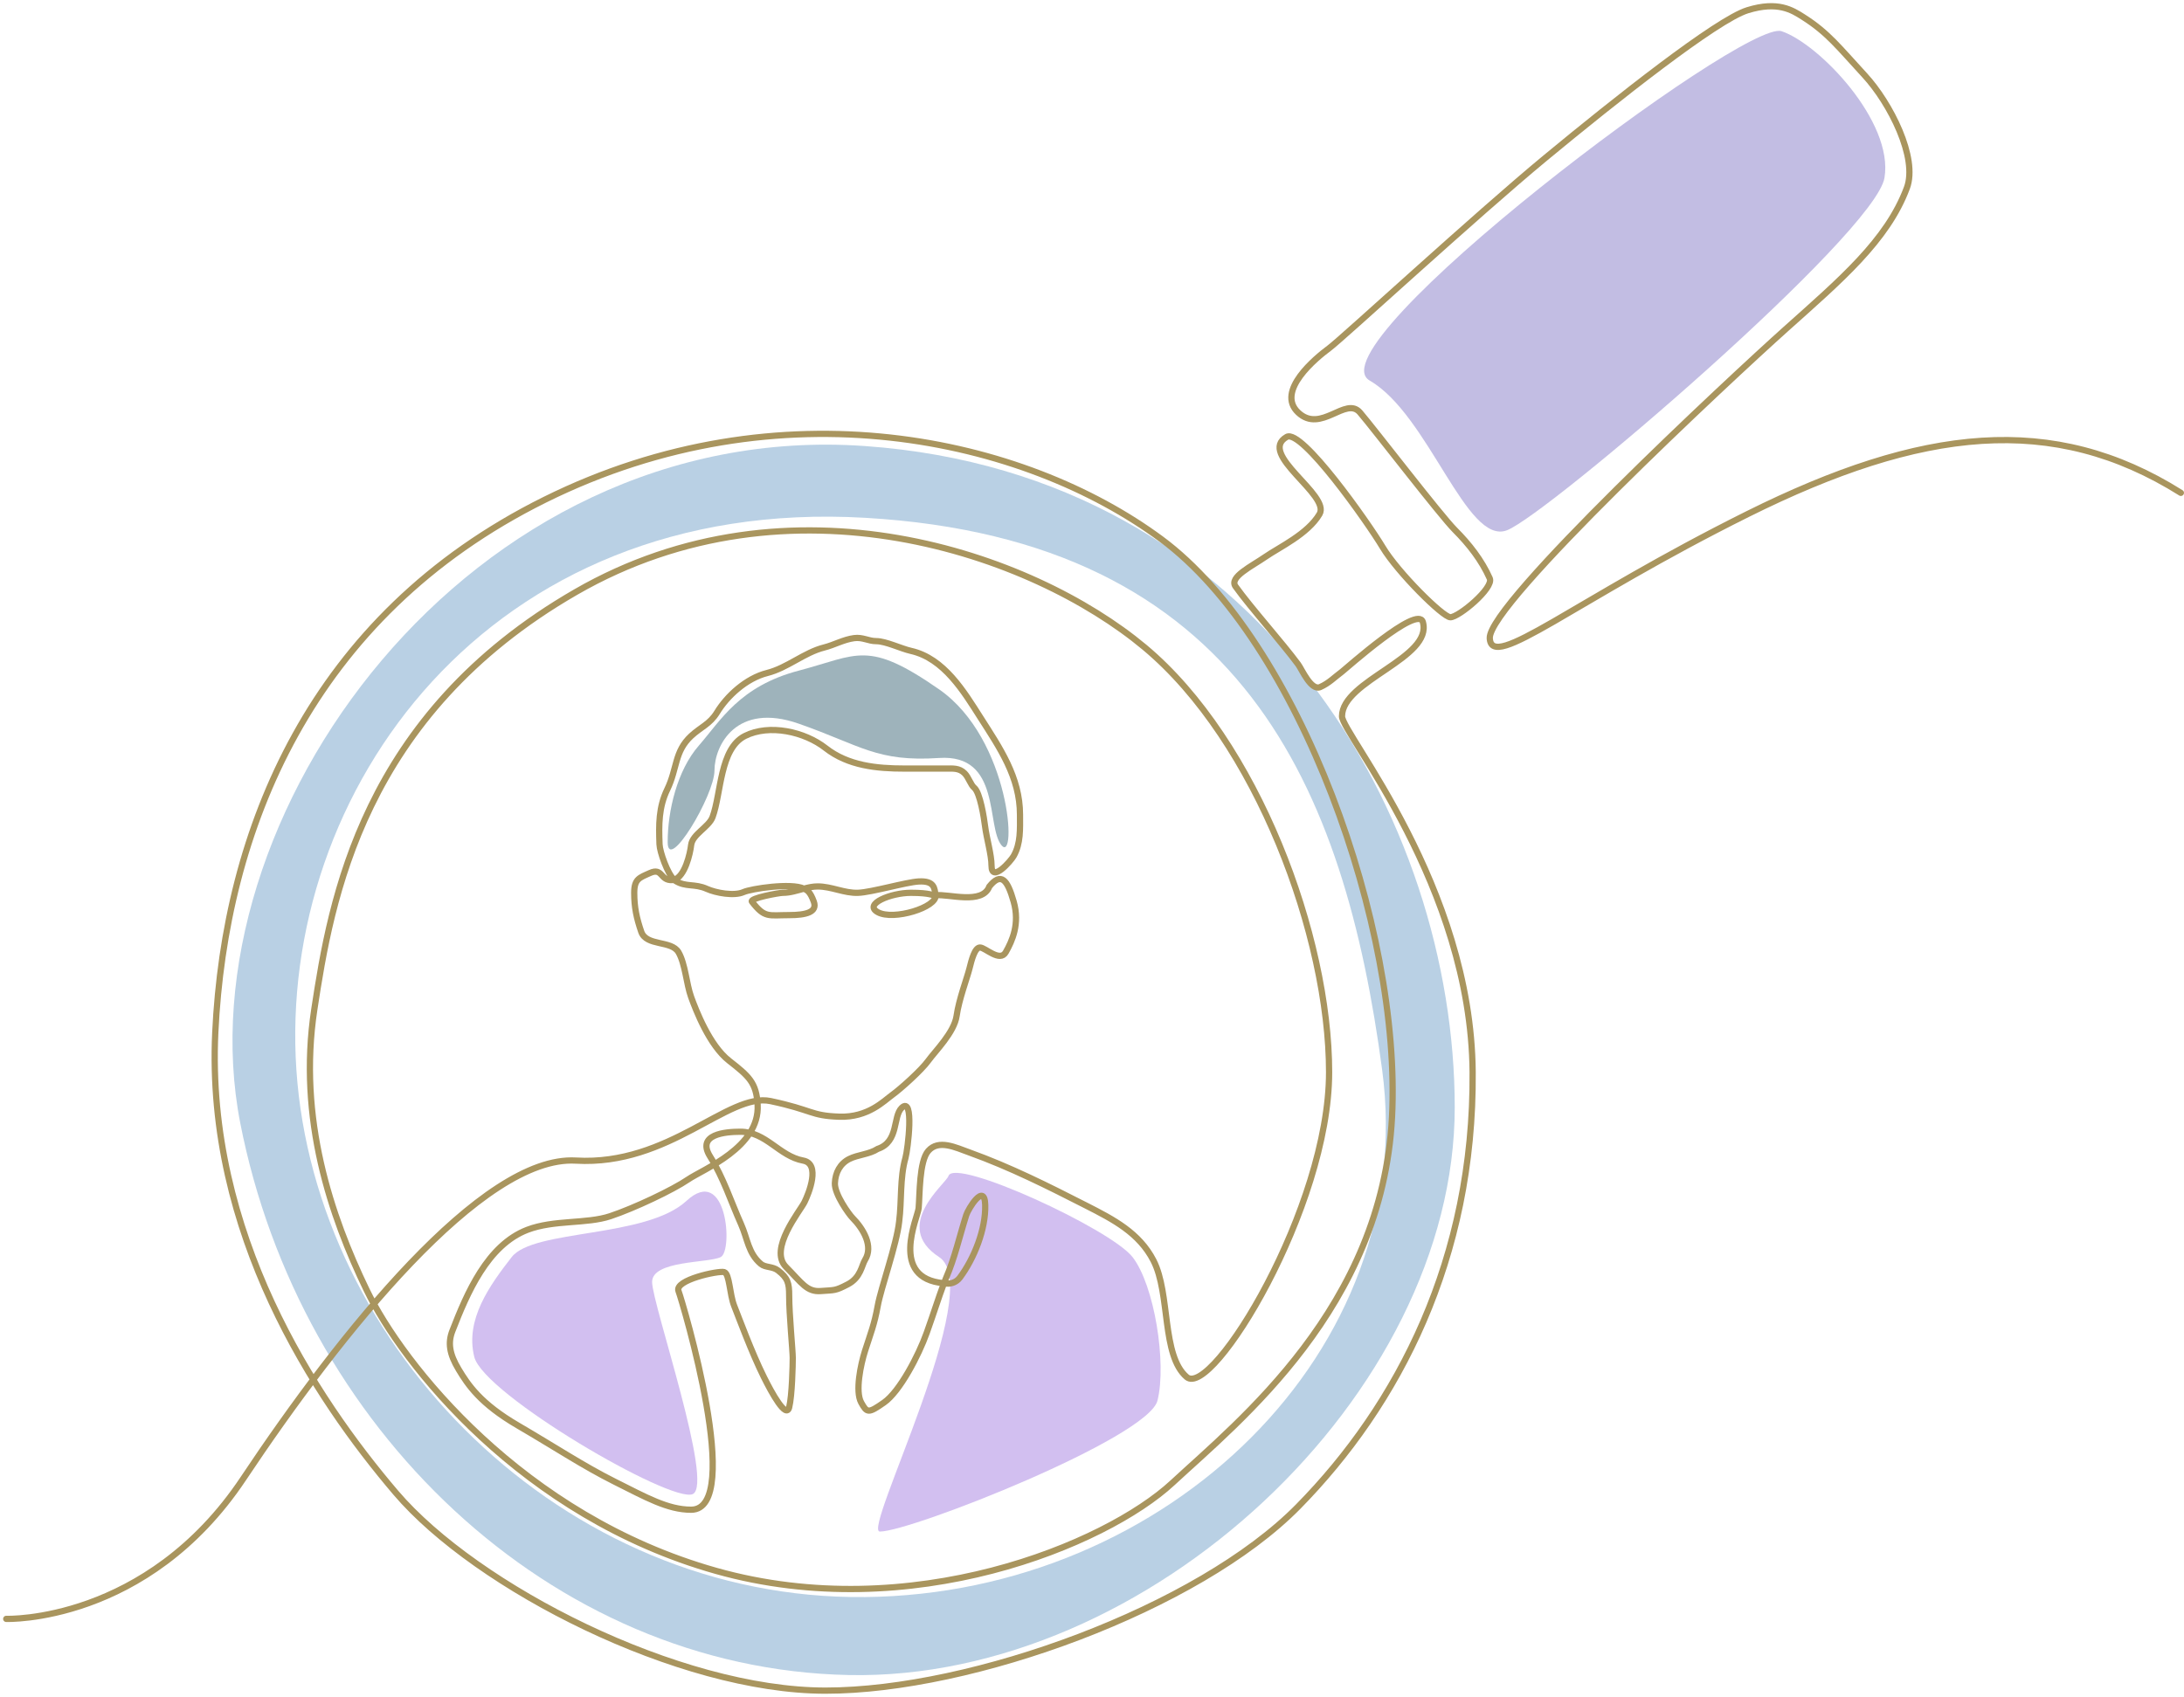 <svg width="350" height="272" viewBox="0 0 350 272" fill="none" xmlns="http://www.w3.org/2000/svg">
<path fill-rule="evenodd" clip-rule="evenodd" d="M138.629 71.5C75.129 67 29.001 131.369 38.499 180C47.997 228.631 87.997 267.5 136 268.5C184.003 269.5 233.13 223.5 233.13 177.5C233.13 131.5 202.129 76 138.629 71.5ZM47.499 171.5C44.495 127 78.126 79.5 138.629 83C199.132 86.5 215.496 126.5 221.499 171.5C227.502 216.5 187.132 255.5 138.629 256C90.126 256.5 50.502 216 47.499 171.5Z" fill="#B9D0E4"/>
<path d="M185.496 224.5C183.996 230.5 146 245.5 141 245.5C138.131 245.5 158.165 206.5 150.5 201.5C142.835 196.5 151.574 189.783 152 188.5C153 185.489 177.997 197 181.497 201.5C184.997 206 186.996 218.5 185.496 224.5Z" fill="#D2BFF0"/>
<path d="M112.003 119.5C108.504 123.5 106.996 130 107 135C107.004 140 114.5 127.5 114.5 123.5C114.5 119.5 118.001 112.5 128.001 116C138 119.5 140.501 122.167 150.501 121.5C160.501 120.833 158.001 132.5 160.501 135.5C163.001 138.5 162.001 118.5 150.501 110.5C139.001 102.5 137.5 105 128.001 107.5C118.501 110 115.501 115.5 112.003 119.5Z" fill="#9EB3BB"/>
<path d="M151.274 205.695C142.431 204.931 147.082 195.164 147.217 193.668C147.414 191.487 147.292 186.146 148.765 184.476C150.427 182.591 153.145 183.936 155.353 184.731C161.898 187.087 167.906 190.111 174.103 193.27C178.406 195.464 182.564 197.602 184.857 202.065C187.593 207.388 186.123 217.272 190.179 220.733C194.235 224.194 212.996 193.609 212.996 171.869C212.996 150.129 201.445 118.808 183.419 103.752C165.393 88.697 126.583 75.134 92.287 94.894C57.992 114.654 53.04 144.265 50.372 161.79C47.704 179.316 53.039 194.95 58.755 206.779C64.471 218.608 83.62 243.03 114.769 251.806C145.918 260.582 177.197 247.609 187.899 237.687C198.601 227.766 221.5 209.565 223.077 179.101C224.654 148.637 208.151 102.744 186.123 86.434C164.094 70.125 125.059 61.389 87.334 80.094C49.609 98.8 36.024 133.356 34.5 165.5C32.975 197.644 50.439 224.023 63.419 239.262C76.4 254.5 108.811 271 132.296 271C155.782 271 192 257.813 208.043 241.5C224.085 225.187 236.229 201.766 236 171.869C235.772 141.972 215.067 117.611 215.067 114.818C215.067 109.065 229.667 105.474 228.021 99.705C227.208 96.855 215.675 107.215 215.067 107.666C213.853 108.567 212.987 109.502 211.578 110.129C210.112 110.781 208.637 107.307 208.043 106.5C205.515 103.065 200.413 97.383 198 94C196.939 92.513 200.589 90.779 202.792 89.252C204.994 87.726 209.58 85.614 211.463 82.408C213.272 79.329 201.447 72.757 206.201 70.037C208.588 68.671 219.192 83.724 221.587 87.726C223.982 91.728 231.238 98.941 232.43 98.941C233.785 98.941 239.424 94.247 238.745 92.718C237.449 89.797 235.427 87.219 233.169 84.957C230.843 82.628 220.236 68.796 217.95 66.125C215.664 63.454 211.693 69.559 208.043 66.125C204.392 62.691 210.926 57.349 212.996 55.822C215.067 54.296 236.519 34.517 247.672 25.296C258.825 16.075 275.107 3.164 280.061 1.638C284.917 0.142 287.199 1.599 288.97 2.729L289.076 2.797C292.946 5.263 294.732 7.631 298.828 12.075C302.924 16.52 307.381 25.301 305.591 30.117C302.453 38.563 294.893 44.95 286.158 52.77C277.422 60.589 238.518 96.814 238.745 102.287C238.972 107.761 252.124 96.317 280.061 82.408C307.998 68.5 328.998 66.125 349.498 79M151.274 205.695C152.206 205.892 153.201 205.638 153.833 204.789C156.11 201.729 157.986 197.054 157.887 193.157C157.792 189.443 155.158 193.789 154.846 194.774C153.759 198.217 153.009 201.641 151.581 204.931C151.469 205.187 151.368 205.442 151.274 205.695ZM151.274 205.695C150.24 208.48 149.807 210.002 148.512 213.64C147.217 217.279 144.189 223.063 141.673 224.818C139.157 226.574 138.946 226.515 138.011 224.818C137.022 223.023 137.932 218.712 138.63 216.523C139.537 213.682 140.118 212.332 140.658 209.34C141.184 206.422 143.698 199.492 144.092 195.824C144.528 192.476 144.183 188.866 145.106 185.61C145.48 184.291 146.564 175.566 144.5 177.586C143.054 179.002 144.092 183 140.658 184.163C139.289 185.05 137.496 185.075 136.097 185.781C134.669 186.5 133.852 187.937 133.795 189.683C133.739 191.428 136.046 194.638 136.604 195.2C138.357 196.967 139.999 199.761 138.63 201.952C138.091 202.815 137.948 204.788 135.872 205.867C133.795 206.946 133.797 206.774 131.545 206.946C129.293 207.117 128.509 205.653 125.962 203.087C123.137 200.24 128.217 194.126 128.919 192.707C129.621 191.289 131.535 186.552 128.721 186.036C124.855 185.328 122.793 181.412 118.642 181.412C116.223 181.412 111.57 181.815 113.8 185.383C115.952 188.827 117.118 192.556 118.755 196.221C119.804 198.57 119.905 200.899 121.936 202.604C122.656 203.209 123.827 202.973 124.695 203.654C126.245 204.869 126.469 205.656 126.469 207.682C126.469 210.728 127.043 216.523 127.043 217.657C127.043 218.791 126.941 223.705 126.469 225.595C125.996 227.485 123.7 223.324 122.415 220.733C120.452 216.778 118.415 211.23 117.665 209.34C116.915 207.45 116.923 204.16 116.052 203.909C115.171 203.656 108.053 205.159 108.733 206.946C109.412 208.732 119.311 242 110.759 242C107 242 103.5 240 98.5 237.5C93.5 235 89 232 83 228.5C77 225 75 222 73.5 219.5C72 217 71.763 215.227 72.5 213.329C74.832 207.322 78.109 199.581 84.521 197.129C88.789 195.498 93.981 196.222 97.809 194.945C101.638 193.668 107.832 190.729 110.253 189.072C112.674 187.415 121.792 183.923 121.416 177.1C121.219 173.527 120 172.5 116.84 170.026C113.681 167.551 111.532 161.942 110.759 159.819C109.987 157.696 109.833 154.522 108.733 152.636C107.597 150.691 103.577 151.72 102.764 149.354C102.019 147.185 101.638 145.441 101.638 143.112C101.638 140.896 102.477 140.694 104.172 139.935C106.206 139.024 105.759 141.179 107.719 141.07C107.822 141.064 107.922 141.047 108.019 141.02M108.019 141.02C109.755 140.54 110.597 136.848 110.759 135.452C110.961 133.725 113.606 132.569 114.194 130.97C115.597 127.152 115.345 120.006 119.374 117.976C123.292 116.002 128.949 117.282 132.296 119.905C135.929 122.753 140.508 123.196 144.965 123.196H151.553C152.713 123.196 153.711 123.074 154.593 123.962C155.216 124.59 155.574 125.825 156.113 126.26C157.075 127.035 157.706 131.181 157.859 132.417C158.102 134.373 158.9 137.013 158.9 138.772C158.9 141.568 161.989 138.019 162.448 137.211C163.603 135.174 163.461 132.888 163.461 130.601C163.461 124.566 160.219 119.872 157.127 115.026C154.492 110.894 151.294 105.52 145.978 104.33C144.371 103.97 141.963 102.77 140.404 102.77C139.178 102.77 138.245 102.105 136.885 102.287C135.16 102.519 133.711 103.378 132.071 103.791C128.88 104.595 126.179 107.063 122.95 107.876C119.57 108.728 116.512 111.578 114.926 114.174C113.758 116.087 112.304 116.539 110.759 117.976C108.062 120.485 108.561 123.166 106.931 126.544C105.548 129.408 105.572 132.197 105.692 135.339C105.739 136.581 106.963 140.028 108.019 141.02ZM108.019 141.02C108.089 141.086 108.158 141.14 108.226 141.183C109.93 142.256 111.279 141.586 113.293 142.488C114.726 143.13 117.641 143.674 119.149 142.999C120.373 142.451 126.805 141.474 128.83 142.448M128.83 142.448C129.313 142.68 129.809 142.852 130.419 144.531C131.029 146.21 129.17 146.687 126.469 146.687C123.138 146.687 122.568 147.21 120.5 144.531C120.075 143.98 124.863 143.112 125.455 143.112C126.633 143.112 127.732 142.742 128.83 142.448ZM128.83 142.448C129.556 142.253 130.282 142.091 131.029 142.091C133.266 142.091 135.302 143.194 137.504 143.112C139.699 143.03 145.182 141.409 147.217 141.296C149.767 141.153 149.756 142.376 149.926 143.509M149.926 143.509C150.212 145.414 143.18 147.622 140.658 146.21C138.33 144.907 142.781 143.112 145.978 143.112C149.176 143.112 149.42 143.571 149.926 143.509ZM149.926 143.509C152.026 143.252 157.428 145.076 158.554 142.091C160.429 139.783 161.434 140.961 162.448 144.531C163.461 148.1 162.204 150.829 161.18 152.636C160.238 154.297 157.887 151.88 157.053 151.88C156.22 151.88 155.713 153.83 155.353 155.283C154.993 156.735 153.677 160.197 153.302 162.843C152.927 165.489 149.856 168.513 148.765 170.026C147.675 171.538 144.327 174.548 143 175.5C141.673 176.452 139.129 179.156 134.5 179C129.871 178.844 130.313 177.952 123.5 176.5C116.687 175.048 107.287 186.919 92.287 186.036C77.287 185.153 54.5 213.733 39 237C23.5 260.267 1 259.5 1 259.5" stroke="#A9955E" stroke-linecap="round"/>
<path d="M241.5 85C235.001 87.5 229 66.5 219.5 61C210 55.5 279.501 3 285.501 5C291.501 7 303.5 19.5 302 28.5C300.5 37.5 247.999 82.5 241.5 85Z" fill="#C2BDE3"/>
<path d="M115.504 201.5C117.504 200.5 116.504 186.5 110.004 192.5C103.504 198.5 85.504 197 82.004 201.5C78.504 206 74.504 211.5 76.004 217.5C77.504 223.5 107.504 241 111.004 239.5C114.504 238 104.504 209 104.504 205.5C104.504 202 113.504 202.5 115.504 201.5Z" fill="#D2BFF0"/>
</svg>
